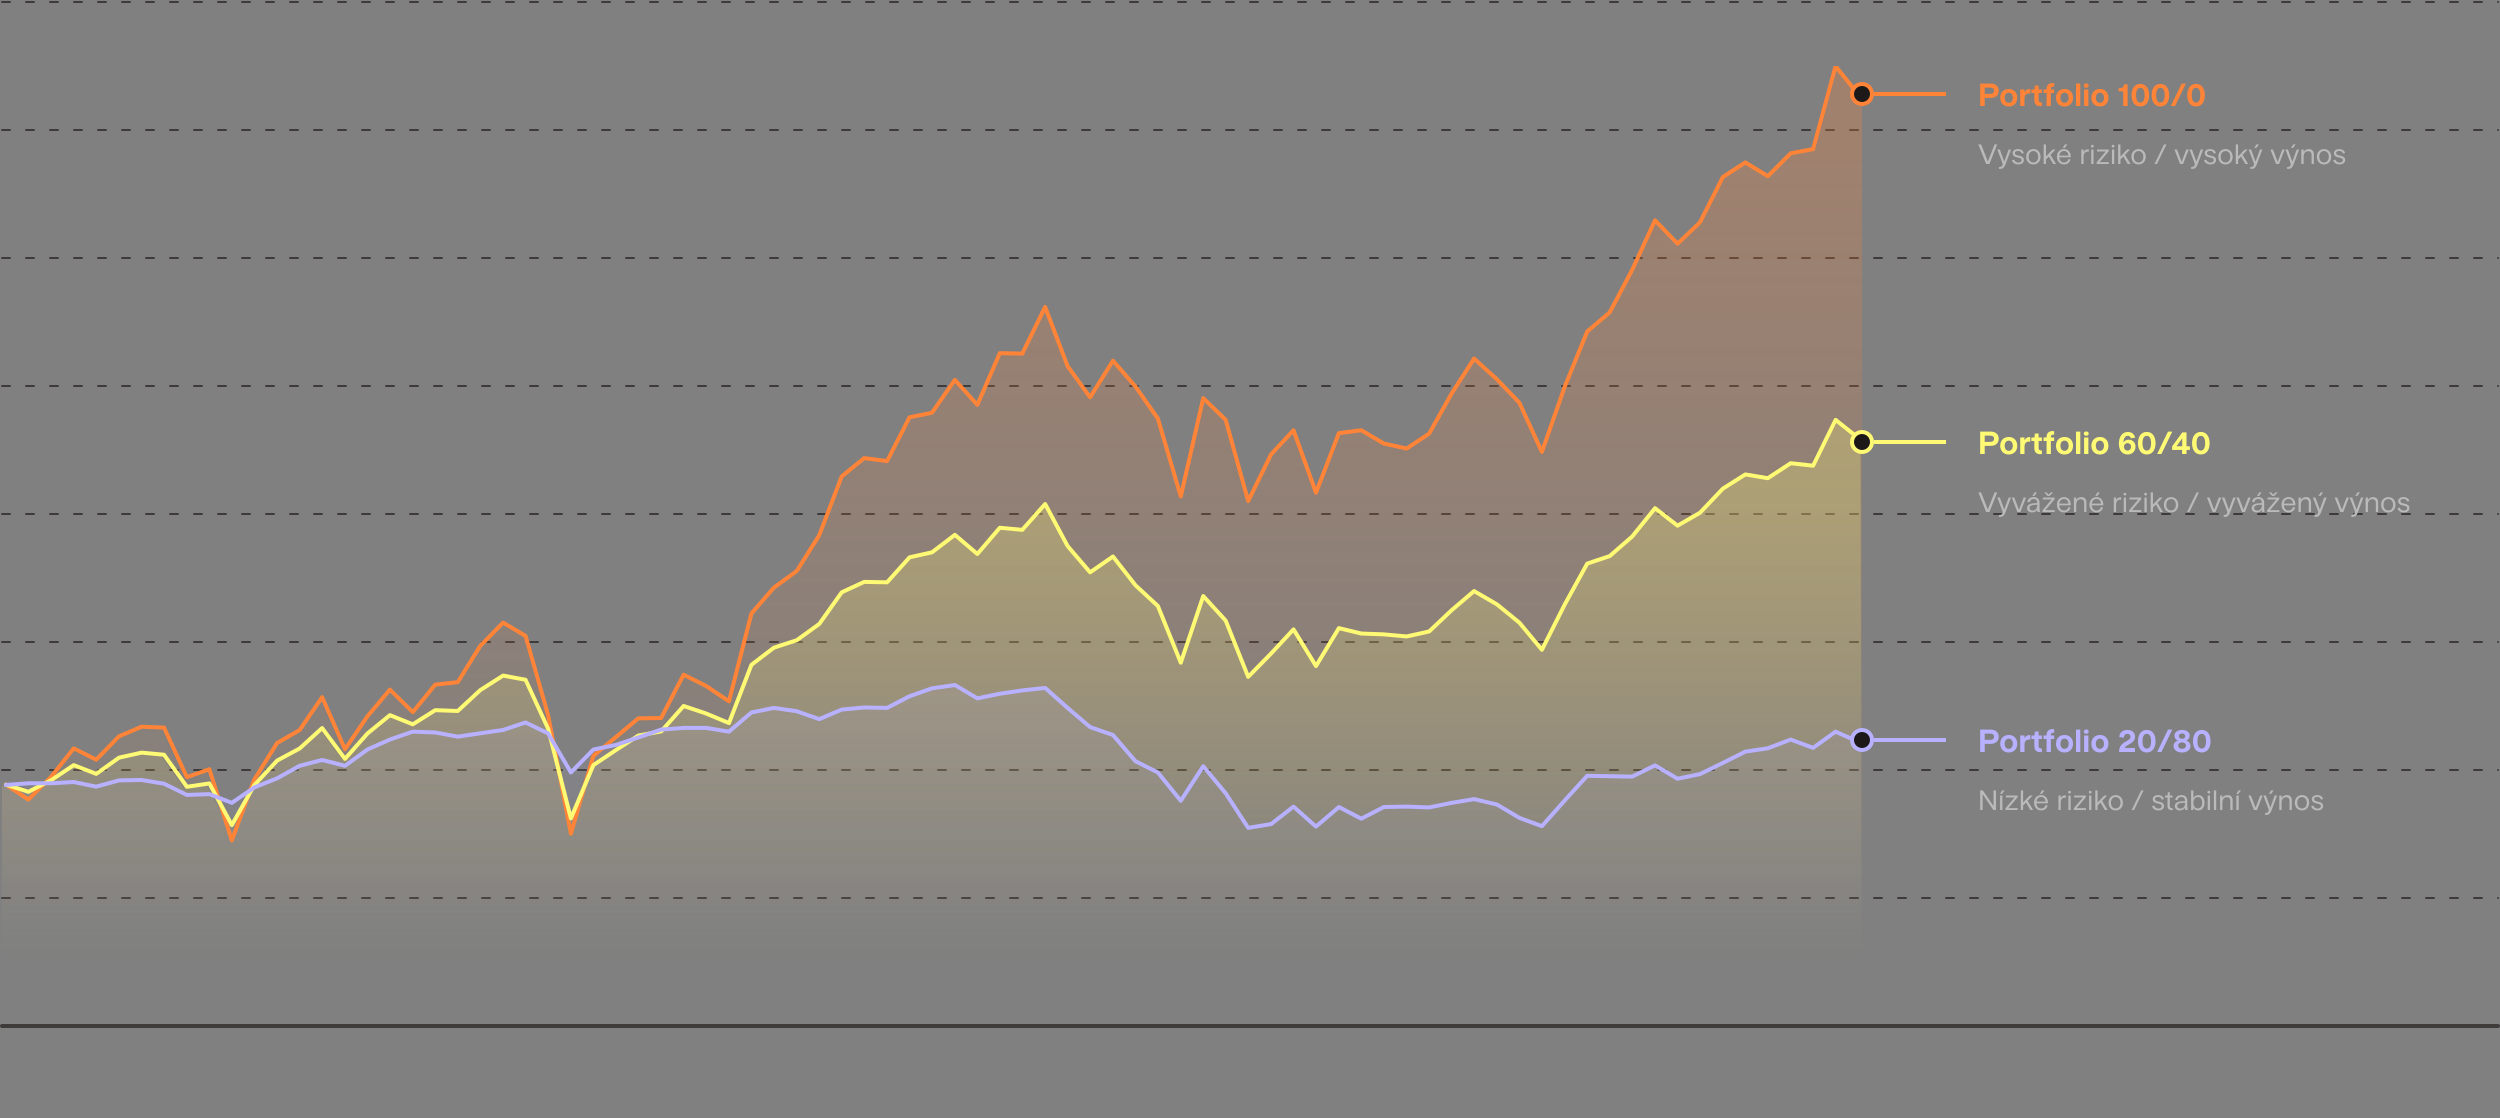 <svg width="1250" height="559" viewBox="0 0 1250 559" fill="none" xmlns="http://www.w3.org/2000/svg">
<rect x="0" y="0" width="1250" height="559" fill="#808080" stroke="none"/>
<path d="M1 1H1249" stroke="#3F3B3B" stroke-linecap="round" stroke-dasharray="4 8"/>
<path d="M1 65H1249" stroke="#3F3B3B" stroke-linecap="round" stroke-dasharray="4 8"/>
<path d="M1 129H1249" stroke="#3F3B3B" stroke-linecap="round" stroke-dasharray="4 8"/>
<path d="M1 193H1249" stroke="#3F3B3B" stroke-linecap="round" stroke-dasharray="4 8"/>
<path d="M1 257H1249" stroke="#3F3B3B" stroke-linecap="round" stroke-dasharray="4 8"/>
<path d="M1 321H1249" stroke="#3F3B3B" stroke-linecap="round" stroke-dasharray="4 8"/>
<path d="M1 385H1249" stroke="#3F3B3B" stroke-linecap="round" stroke-dasharray="4 8"/>
<path d="M1 449H1249" stroke="#3F3B3B" stroke-linecap="round" stroke-dasharray="4 8"/>
<path d="M1 513H1249" stroke="#3F3B3B" stroke-width="2" stroke-linecap="round"/>
<g clip-path="url(#clip0_2681_15196)">
<path d="M931 48.828V504.801H1C1 504.801 1.209 393.256 1 393.065L12.271 400.579L23.751 389.099L35.022 374.906L46.293 380.541L57.773 368.853L69.044 364.052L80.315 364.47L91.794 389.308L103.066 385.342L114.337 421.034L125.608 390.56L137.087 372.192L148.358 365.722L159.629 349.233L171.109 375.323L182.38 358.834L193.651 345.476L205.131 356.747L216.402 342.971L227.673 341.719L238.944 323.56L250.424 311.871L261.695 318.551L272.966 357.999L284.446 417.694L295.717 378.663L306.988 369.27L318.259 359.878L329.739 359.669L341.01 337.962L352.281 343.597L363.761 351.32L375.032 307.28L386.303 294.339L397.782 285.99L409.053 268.04L420.324 238.61L431.596 229.426L443.075 230.887L454.346 208.971L465.617 206.675L477.097 190.186L488.368 202.709L499.639 176.828L510.91 177.036L522.39 153.659L533.661 183.298L544.932 198.952L556.412 180.585L567.683 193.526L578.954 209.597L590.434 248.628L601.705 199.37L612.976 210.223L624.247 250.924L635.727 227.547L646.998 215.441L658.269 246.75L669.748 216.903L681.019 215.441L692.291 222.121L703.77 224.625L715.041 217.111L726.312 197.074L737.583 179.541L749.063 189.977L760.334 201.666L771.605 226.295L783.085 193.526L794.356 165.974L805.627 156.373L816.898 135.083L828.378 110.245L839.649 121.934L850.92 111.289L862.4 88.538L873.671 81.233L884.942 88.12L896.422 76.641L907.693 74.553L918.964 33.018L930.235 47.002" fill="url(#paint0_linear_2681_15196)"/>
<path d="M1 392.76L12.288 396.309L23.768 390.464L35.039 382.95L46.31 387.333L57.79 379.193L69.061 376.689L80.332 377.732L91.812 393.804L103.083 392.134L114.354 413.006L125.625 392.969L137.105 380.654L148.376 374.601L159.647 364.374L171.127 379.819L182.398 367.087L193.669 357.904L205.148 362.495L216.42 355.399L227.691 355.816L238.962 345.38L250.441 338.075L261.712 340.162L272.983 364.583L284.463 409.667L295.734 382.95L307.005 375.436L318.276 368.131L329.756 366.044L341.027 353.312L352.298 357.069L363.778 361.869L375.049 332.648L386.32 324.09L397.8 320.333L409.071 312.193L420.342 296.33L431.613 291.112L443.093 291.321L454.364 278.798L465.635 276.293L477.115 267.526L488.386 277.128L499.657 263.978L510.928 265.022L522.407 252.081L533.678 273.162L544.95 286.312L556.429 278.38L567.7 292.782L578.971 303.218L590.451 331.604L601.722 298.209L612.993 310.523L624.264 338.701L635.744 327.013L647.015 314.907L658.286 333.274L669.766 314.28L681.037 316.994L692.308 317.411L703.788 318.455L715.059 315.95L726.33 305.305L737.601 295.704L749.081 302.383L760.352 311.567L771.623 325.134L783.102 302.383L794.373 281.928L805.644 278.171L816.916 268.361L828.395 254.168L839.666 262.935L850.937 256.464L862.417 244.358L873.688 237.262L884.959 239.14L896.439 231.626L907.71 232.878L918.981 209.919L930.252 218.894L931 504.444H1V392.708" fill="url(#paint1_linear_2681_15196)"/>
<path d="M1 393.204L12.271 392.369H23.751L35.022 391.743L46.293 394.039L57.773 390.908L69.044 390.699L80.315 392.578L91.794 398.213L103.066 397.796L114.337 402.179L125.608 394.456L137.087 389.864L148.358 383.603L159.629 380.681L171.109 383.603L182.38 375.462L193.651 370.453L205.131 366.487L216.402 366.905L227.673 368.992L238.944 367.322L250.424 365.652L261.695 361.895L272.966 367.322L284.446 386.942L295.717 375.462L306.988 373.166L318.259 369.409L329.739 365.444L341.01 364.609H352.281L363.761 366.487L375.032 356.886L386.303 354.59L397.782 356.26L409.053 360.226L420.324 355.425L431.596 354.381L443.075 354.59L454.346 348.746L465.617 344.78L477.097 343.11L488.368 349.79L499.639 347.494L510.91 345.824L522.39 344.571L533.661 354.59L544.932 364.191L556.412 368.157L567.683 381.307L578.954 386.942L590.434 401.135L601.705 383.811L612.976 397.378L624.247 414.702L635.727 412.824L646.998 404.057L658.269 414.076L669.748 404.266L681.019 410.11L692.291 404.266L703.77 404.057L715.041 404.475L726.312 402.179L737.583 400.3L749.063 403.014L760.334 409.693L771.605 413.867L783.085 400.927L794.356 388.612L805.627 388.821L816.898 389.029L828.378 383.394L839.649 390.073L850.92 387.777L862.4 382.142L873.671 376.506L884.942 374.836L896.422 370.453L907.693 374.628L918.964 366.487L930.235 371.497L931 504.784H1V393.204Z" fill="url(#paint2_linear_2681_15196)"/>
<path d="M2.941 392.302L14.174 399.815L25.632 388.345L36.848 374.203L48.098 379.825L59.522 368.164L70.754 363.375L82.004 363.792L93.428 388.571L104.678 384.615L115.911 420.221L127.126 389.82L138.567 371.479L149.817 365.041L161.05 348.591L172.491 374.62L183.706 358.17L194.956 344.826L206.397 356.07L217.613 342.327L228.863 341.078L240.096 322.979L251.537 311.318L262.769 317.964L274.002 357.337L285.443 416.872L296.676 377.934L307.891 368.581L319.141 359.193L330.565 359.002L341.798 337.347L353.048 342.969L364.471 350.656L375.721 306.72L386.937 293.81L398.395 285.481L409.628 267.573L420.843 238.213L432.076 229.051L443.534 230.526L454.767 208.645L465.983 206.371L477.441 189.921L488.674 202.415L499.889 176.577L511.139 176.803L522.58 153.481L533.795 183.033L545.046 198.65L556.486 180.343L567.719 193.253L578.935 209.287L590.393 248.208L601.626 199.066L612.841 209.911L624.091 250.516L635.532 227.194L646.748 215.117L657.998 246.351L669.438 216.557L680.654 215.117L691.904 221.763L703.345 224.262L714.578 216.783L725.793 196.793L737.043 179.284L748.484 189.696L759.7 201.357L770.95 225.945L782.391 193.253L793.606 165.75L804.856 156.171L816.089 134.932L827.53 110.153L838.763 121.831L849.978 111.194L861.436 88.497L872.669 81.209L883.902 88.081L895.343 76.645L906.558 74.546L917.791 33.108L929.024 47.077" stroke="#FF8438" stroke-width="2" stroke-linecap="round" stroke-linejoin="round"/>
<path d="M2.959 392.353L14.191 395.893L25.632 390.063L36.865 382.567L48.098 386.94L59.539 378.819L70.772 376.32L82.004 377.361L93.445 393.395L104.678 391.729L115.911 412.552L127.144 392.562L138.584 380.276L149.817 374.238L161.05 364.034L172.491 379.443L183.724 366.741L194.957 357.579L206.397 362.16L217.63 355.081L228.863 355.497L240.096 345.086L251.537 337.798L262.769 339.88L274.002 364.243L285.443 409.22L296.676 382.567L307.909 375.071L319.141 367.783L330.582 365.7L341.815 352.998L353.048 356.746L364.489 361.536L375.721 332.384L386.954 323.846L398.395 320.098L409.628 311.977L420.861 296.152L432.093 290.946L443.534 291.155L454.767 278.661L466 276.162L477.441 267.417L488.674 276.995L499.906 263.877L511.139 264.918L522.58 252.008L533.813 273.039L545.046 286.157L556.486 278.245L567.719 292.612L578.952 303.024L590.393 331.343L601.626 298.026L612.858 310.312L624.091 338.422L635.532 326.762L646.765 314.684L657.998 333.009L669.438 314.06L680.671 316.767L691.904 317.183L703.345 318.224L714.578 315.726L725.811 305.106L737.043 295.527L748.484 302.191L759.717 311.353L770.95 324.888L782.391 302.191L793.623 281.784L804.856 278.036L816.089 268.25L827.53 254.09L838.763 262.836L849.995 256.381L861.436 244.303L872.669 237.224L883.902 239.098L895.343 231.602L906.575 232.851L917.808 209.946L929.041 218.9" stroke="#FFFA74" stroke-width="2" stroke-linecap="round" stroke-linejoin="round"/>
<path d="M2.959 392.475L14.174 391.642H25.632L36.848 391.018L48.098 393.308L59.522 390.185L70.754 389.976L82.004 391.851L93.428 397.473L104.678 397.056L115.911 401.429L127.126 393.725L138.567 389.144L149.817 382.897L161.05 379.982L172.491 382.897L183.706 374.776L194.956 369.778L206.397 365.822L217.613 366.238L228.863 368.321L240.096 366.655L251.537 364.989L262.769 361.241L274.002 366.655L285.443 386.228L296.676 374.776L307.891 372.485L319.141 368.737L330.582 364.781L341.798 363.948H353.048L364.471 365.822L375.721 356.244L386.937 353.953L398.395 355.619L409.628 359.575L420.843 354.786L432.076 353.745L443.534 353.953L454.767 348.123L465.983 344.166L477.441 342.5L488.674 349.164L499.889 346.873L511.139 345.207L522.58 343.958L533.795 353.953L545.046 363.532L556.486 367.488L567.719 380.606L578.935 386.228L590.393 400.388L601.626 383.105L612.841 396.64L624.091 413.923L635.532 412.049L646.747 403.303L657.998 413.298L669.438 403.511L680.654 409.342L691.904 403.511L703.345 403.303L714.578 403.72L725.811 401.429L737.043 399.555L748.484 402.262L759.7 408.925L770.95 413.09L782.391 400.18L793.606 387.894L804.856 388.102L816.089 388.311L827.53 382.688L838.763 389.352L849.978 387.061L861.436 381.439L872.669 375.817L883.902 374.151L895.343 369.778L906.558 373.943L917.791 365.822L929.024 370.819" stroke="#B7B1FF" stroke-width="2" stroke-linecap="round" stroke-linejoin="round"/>
</g>
<circle cx="931" cy="370" r="5" fill="#1D1919" stroke="#B7B1FF" stroke-width="2"/>
<path d="M937 370H973" stroke="#B7B1FF" stroke-width="2"/>
<path d="M990.085 376V364.796H995.237C997.764 364.796 999.362 366.08 999.362 368.364C999.362 370.662 997.764 371.946 995.237 371.946H992.354V376H990.085ZM992.354 369.948H994.666C996.293 369.948 997.021 369.506 997.021 368.364C997.021 367.222 996.293 366.794 994.666 366.794H992.354V369.948ZM1004.37 376.257C1001.83 376.257 1000.11 374.501 1000.11 371.875C1000.11 369.249 1001.83 367.479 1004.37 367.479C1006.91 367.479 1008.64 369.249 1008.64 371.875C1008.64 374.501 1006.91 376.257 1004.37 376.257ZM1004.37 374.416C1005.62 374.416 1006.41 373.417 1006.41 371.875C1006.41 370.319 1005.62 369.32 1004.37 369.32C1003.13 369.32 1002.33 370.319 1002.33 371.875C1002.33 373.417 1003.13 374.416 1004.37 374.416ZM1010.11 376V367.736H1012.25V369.192C1012.74 368.164 1013.55 367.522 1014.64 367.522C1014.81 367.522 1015 367.536 1015.14 367.565V369.834C1014.97 369.806 1014.74 369.777 1014.45 369.777C1013.25 369.777 1012.25 370.533 1012.25 372.289V376H1010.11ZM1020.11 376.086C1018.23 376.086 1017.17 375.058 1017.17 373.117V369.506H1015.7V367.779H1016.71C1017.16 367.779 1017.3 367.593 1017.33 367.165L1017.4 365.781H1019.31V367.736H1020.95V369.506H1019.31V372.988C1019.31 373.859 1019.77 374.259 1020.6 374.259C1020.72 374.259 1020.85 374.244 1020.95 374.216V376.014C1020.71 376.057 1020.41 376.086 1020.11 376.086ZM1023.29 367.436C1023.29 365.552 1024.42 364.539 1026.36 364.539C1026.59 364.539 1026.85 364.553 1027.07 364.582V366.351C1026.92 366.337 1026.77 366.323 1026.62 366.323C1025.85 366.323 1025.43 366.694 1025.43 367.55V367.736H1027.07V369.506H1025.43V376H1023.29V369.506H1021.78V367.736H1023.29V367.436ZM1032.26 376.257C1029.72 376.257 1028 374.501 1028 371.875C1028 369.249 1029.72 367.479 1032.26 367.479C1034.81 367.479 1036.53 369.249 1036.53 371.875C1036.53 374.501 1034.81 376.257 1032.26 376.257ZM1032.26 374.416C1033.51 374.416 1034.31 373.417 1034.31 371.875C1034.31 370.319 1033.51 369.32 1032.26 369.32C1031.02 369.32 1030.22 370.319 1030.22 371.875C1030.22 373.417 1031.02 374.416 1032.26 374.416ZM1038 376V364.796H1040.15V376H1038ZM1042.05 376V367.736H1044.19V376H1042.05ZM1043.12 366.894C1042.42 366.894 1041.88 366.508 1041.88 365.809C1041.88 365.11 1042.42 364.724 1043.12 364.724C1043.84 364.724 1044.36 365.11 1044.36 365.809C1044.36 366.508 1043.84 366.894 1043.12 366.894ZM1049.95 376.257C1047.41 376.257 1045.68 374.501 1045.68 371.875C1045.68 369.249 1047.41 367.479 1049.95 367.479C1052.49 367.479 1054.22 369.249 1054.22 371.875C1054.22 374.501 1052.49 376.257 1049.95 376.257ZM1049.95 374.416C1051.19 374.416 1051.99 373.417 1051.99 371.875C1051.99 370.319 1051.19 369.32 1049.95 369.32C1048.71 369.32 1047.91 370.319 1047.91 371.875C1047.91 373.417 1048.71 374.416 1049.95 374.416ZM1059.54 376C1059.54 373.36 1060.58 372.061 1063.09 370.662C1064.61 369.834 1065.24 369.335 1065.24 368.393C1065.24 367.508 1064.56 366.922 1063.64 366.922C1062.59 366.922 1061.94 367.636 1061.94 368.835L1059.68 368.55C1059.7 366.394 1061.28 364.967 1063.68 364.967C1066.03 364.967 1067.53 366.28 1067.53 368.364C1067.53 370.134 1066.49 371.176 1064.24 372.346C1063.15 372.903 1062.55 373.402 1062.32 373.973H1067.48V376H1059.54ZM1073.4 376.243C1070.69 376.243 1069 374.102 1069 370.605C1069 367.108 1070.69 364.967 1073.4 364.967C1076.11 364.967 1077.78 367.108 1077.78 370.605C1077.78 374.102 1076.11 376.243 1073.4 376.243ZM1073.4 374.287C1074.8 374.287 1075.54 372.988 1075.54 370.605C1075.54 368.221 1074.8 366.922 1073.4 366.922C1071.99 366.922 1071.24 368.221 1071.24 370.605C1071.24 372.988 1071.99 374.287 1073.4 374.287ZM1084.01 364.796H1086.14L1080.71 376H1078.57L1084.01 364.796ZM1091.03 376.257C1088.51 376.257 1086.8 374.93 1086.8 373.017C1086.8 371.69 1087.61 370.719 1088.87 370.319C1087.8 369.791 1087.22 368.906 1087.22 367.836C1087.22 366.123 1088.76 364.967 1091.03 364.967C1093.3 364.967 1094.84 366.123 1094.84 367.836C1094.84 368.906 1094.25 369.791 1093.18 370.319C1094.44 370.719 1095.25 371.69 1095.25 373.017C1095.25 374.93 1093.54 376.257 1091.03 376.257ZM1091.03 374.43C1092.21 374.43 1092.98 373.759 1092.98 372.789C1092.98 371.832 1092.21 371.204 1091.03 371.204C1089.84 371.204 1089.07 371.832 1089.07 372.789C1089.07 373.759 1089.84 374.43 1091.03 374.43ZM1091.03 369.406C1091.98 369.406 1092.61 368.849 1092.61 368.064C1092.61 367.265 1091.98 366.723 1091.03 366.723C1090.07 366.723 1089.44 367.265 1089.44 368.064C1089.44 368.849 1090.07 369.406 1091.03 369.406ZM1100.88 376.243C1098.17 376.243 1096.49 374.102 1096.49 370.605C1096.49 367.108 1098.17 364.967 1100.88 364.967C1103.6 364.967 1105.27 367.108 1105.27 370.605C1105.27 374.102 1103.6 376.243 1100.88 376.243ZM1100.88 374.287C1102.28 374.287 1103.02 372.988 1103.02 370.605C1103.02 368.221 1102.28 366.922 1100.88 366.922C1099.47 366.922 1098.73 368.221 1098.73 370.605C1098.73 372.988 1099.47 374.287 1100.88 374.287Z" fill="#B7B1FF"/>
<path d="M990.099 395.196H991.423L996.768 403.064V395.196H997.979V405H996.681L991.31 397.045V405H990.099V395.196ZM1000.05 405V397.769H1001.2V405H1000.05ZM1000 396.982L1001.07 395.196H1002.32L1001 396.982H1000ZM1002.75 404.138L1007.33 398.718H1002.93V397.769H1008.8V398.618L1004.22 404.051H1008.85V405H1002.75V404.138ZM1010.4 395.196H1011.55V401.266L1014.86 397.769H1016.33L1013.8 400.417L1016.59 405H1015.18L1013 401.241L1011.55 402.764V405H1010.4V395.196ZM1020.59 405.225C1018.5 405.225 1017.03 403.639 1017.03 401.366C1017.03 399.118 1018.46 397.544 1020.56 397.544C1022.63 397.544 1023.97 399.055 1023.97 401.353L1023.96 401.653H1018.23C1018.3 403.264 1019.19 404.263 1020.59 404.263C1021.73 404.263 1022.51 403.626 1022.73 402.552L1023.83 402.715C1023.52 404.226 1022.25 405.225 1020.59 405.225ZM1022.77 400.791C1022.75 399.455 1021.88 398.493 1020.57 398.493C1019.26 398.493 1018.34 399.455 1018.24 400.791H1022.77ZM1019.94 396.982L1021.01 395.196H1022.26L1020.94 396.982H1019.94ZM1029.21 405V397.769H1030.36V399.043C1030.81 398.181 1031.57 397.669 1032.53 397.669C1032.67 397.669 1032.83 397.682 1032.96 397.707V398.855C1032.78 398.831 1032.6 398.806 1032.38 398.806C1031.2 398.806 1030.36 399.68 1030.36 401.253V405H1029.21ZM1034.19 405V397.769H1035.34V405H1034.19ZM1034.76 396.77C1034.35 396.77 1034.05 396.52 1034.05 396.095C1034.05 395.646 1034.35 395.396 1034.76 395.396C1035.18 395.396 1035.46 395.646 1035.46 396.095C1035.46 396.52 1035.18 396.77 1034.76 396.77ZM1036.89 404.138L1041.46 398.718H1037.07V397.769H1042.94V398.618L1038.35 404.051H1042.99V405H1036.89V404.138ZM1044.54 405V397.769H1045.69V405H1044.54ZM1045.11 396.77C1044.7 396.77 1044.4 396.52 1044.4 396.095C1044.4 395.646 1044.7 395.396 1045.11 395.396C1045.53 395.396 1045.81 395.646 1045.81 396.095C1045.81 396.52 1045.53 396.77 1045.11 396.77ZM1047.64 395.196H1048.79V401.266L1052.1 397.769H1053.57L1051.04 400.417L1053.84 405H1052.43L1050.24 401.241L1048.79 402.764V405H1047.64V395.196ZM1057.85 405.225C1055.73 405.225 1054.27 403.676 1054.27 401.378C1054.27 399.093 1055.73 397.544 1057.85 397.544C1059.98 397.544 1061.44 399.093 1061.44 401.378C1061.44 403.676 1059.98 405.225 1057.85 405.225ZM1057.85 404.238C1059.3 404.238 1060.24 403.127 1060.24 401.378C1060.24 399.642 1059.3 398.531 1057.85 398.531C1056.4 398.531 1055.47 399.642 1055.47 401.378C1055.47 403.127 1056.4 404.238 1057.85 404.238ZM1070.59 395.196H1071.79L1067.04 405H1065.84L1070.59 395.196ZM1079.21 405.225C1077.55 405.225 1076.31 404.351 1076.05 403.064L1077.17 402.814C1077.35 403.701 1078.16 404.301 1079.21 404.301C1080.21 404.301 1080.87 403.801 1080.87 403.089C1080.87 402.502 1080.56 402.153 1079.56 401.928L1078.51 401.678C1077.09 401.366 1076.35 400.654 1076.35 399.63C1076.35 398.381 1077.42 397.544 1079.03 397.544C1080.62 397.544 1081.74 398.343 1081.94 399.567L1080.83 399.755C1080.71 398.943 1080.02 398.468 1079.02 398.468C1078.08 398.468 1077.5 398.893 1077.5 399.53C1077.5 400.079 1077.86 400.442 1078.72 400.629L1079.81 400.891C1081.34 401.228 1082.02 401.928 1082.02 403.002C1082.02 404.313 1080.89 405.225 1079.21 405.225ZM1085.78 405.087C1084.55 405.087 1083.75 404.363 1083.75 402.989V398.718H1082.5V397.794H1083.39C1083.71 397.794 1083.84 397.657 1083.86 397.332L1083.9 396.145H1084.9V397.769H1086.34V398.718H1084.9V402.952C1084.9 403.739 1085.3 404.101 1085.99 404.101C1086.1 404.101 1086.22 404.088 1086.34 404.063V405.025C1086.2 405.062 1085.98 405.087 1085.78 405.087ZM1089.93 405.225C1088.41 405.225 1087.4 404.351 1087.4 403.064C1087.4 402.14 1087.86 401.441 1088.91 401.029C1089.73 400.704 1090.97 400.566 1092.51 400.529C1092.51 399.168 1091.91 398.518 1090.72 398.518C1089.61 398.518 1088.9 399.093 1088.73 400.104L1087.56 399.917C1087.85 398.406 1089.02 397.544 1090.76 397.544C1092.63 397.544 1093.65 398.593 1093.65 400.479V403.014C1093.65 403.539 1093.72 404.338 1093.84 405H1092.64C1092.59 404.75 1092.56 404.488 1092.51 403.876C1092.02 404.7 1091.11 405.225 1089.93 405.225ZM1090.21 404.301C1091.58 404.301 1092.51 403.339 1092.51 401.803V401.341C1091.21 401.378 1090.23 401.441 1089.61 401.703C1088.93 401.978 1088.61 402.44 1088.61 403.027C1088.61 403.801 1089.22 404.301 1090.21 404.301ZM1099.1 405.225C1098.03 405.225 1097.18 404.738 1096.67 403.851V405H1095.55V395.196H1096.7V398.98C1097.26 398.069 1098.17 397.544 1099.23 397.544C1101.06 397.544 1102.28 399.08 1102.28 401.353C1102.28 403.676 1101.01 405.225 1099.1 405.225ZM1098.93 404.238C1100.24 404.238 1101.09 403.127 1101.09 401.366C1101.09 399.617 1100.27 398.531 1099 398.531C1097.7 398.531 1096.7 399.617 1096.7 401.141V401.616C1096.7 403.177 1097.63 404.238 1098.93 404.238ZM1103.85 405V397.769H1105V405H1103.85ZM1104.42 396.77C1104.01 396.77 1103.71 396.52 1103.71 396.095C1103.71 395.646 1104.01 395.396 1104.42 395.396C1104.83 395.396 1105.12 395.646 1105.12 396.095C1105.12 396.52 1104.83 396.77 1104.42 396.77ZM1106.95 405V395.196H1108.1V405H1106.95ZM1115.17 400.492C1115.17 399.255 1114.56 398.593 1113.45 398.593C1112.06 398.593 1111.2 399.642 1111.2 401.341V405H1110.05V397.769H1111.2V398.968C1111.75 398.069 1112.66 397.544 1113.8 397.544C1115.37 397.544 1116.31 398.518 1116.31 400.179V405H1115.17V400.492ZM1118.2 405V397.769H1119.35V405H1118.2ZM1118.15 396.982L1119.23 395.196H1120.48L1119.15 396.982H1118.15ZM1127.02 405L1124.18 397.769H1125.46C1126.35 400.067 1126.89 401.553 1127.78 403.864H1127.81C1128.68 401.553 1129.23 400.067 1130.12 397.769H1131.34L1128.49 405H1127.02ZM1132.54 407.46V406.486H1132.84C1133.76 406.486 1134.36 406.037 1134.36 405.137C1134.36 404.813 1134.29 404.575 1134.14 404.201L1131.68 397.769H1132.95L1135.14 403.789H1135.16L1137.33 397.769H1138.55L1135.7 405.325C1135.1 406.898 1134.4 407.46 1132.98 407.46H1132.54ZM1134.49 396.982L1135.56 395.196H1136.81L1135.49 396.982H1134.49ZM1144.77 400.492C1144.77 399.255 1144.16 398.593 1143.05 398.593C1141.66 398.593 1140.8 399.642 1140.8 401.341V405H1139.65V397.769H1140.8V398.968C1141.35 398.069 1142.26 397.544 1143.4 397.544C1144.97 397.544 1145.91 398.518 1145.91 400.179V405H1144.77V400.492ZM1151 405.225C1148.88 405.225 1147.42 403.676 1147.42 401.378C1147.42 399.093 1148.88 397.544 1151 397.544C1153.12 397.544 1154.58 399.093 1154.58 401.378C1154.58 403.676 1153.12 405.225 1151 405.225ZM1151 404.238C1152.45 404.238 1153.38 403.127 1153.38 401.378C1153.38 399.642 1152.45 398.531 1151 398.531C1149.55 398.531 1148.61 399.642 1148.61 401.378C1148.61 403.127 1149.55 404.238 1151 404.238ZM1158.76 405.225C1157.1 405.225 1155.87 404.351 1155.61 403.064L1156.73 402.814C1156.9 403.701 1157.72 404.301 1158.76 404.301C1159.76 404.301 1160.43 403.801 1160.43 403.089C1160.43 402.502 1160.11 402.153 1159.11 401.928L1158.07 401.678C1156.64 401.366 1155.9 400.654 1155.9 399.63C1155.9 398.381 1156.98 397.544 1158.59 397.544C1160.18 397.544 1161.3 398.343 1161.5 399.567L1160.39 399.755C1160.26 398.943 1159.58 398.468 1158.58 398.468C1157.64 398.468 1157.05 398.893 1157.05 399.53C1157.05 400.079 1157.42 400.442 1158.28 400.629L1159.36 400.891C1160.9 401.228 1161.57 401.928 1161.57 403.002C1161.57 404.313 1160.45 405.225 1158.76 405.225Z" fill="#BBBABA"/>
<circle cx="931" cy="221" r="5" fill="#1D1919" stroke="#FFFA74" stroke-width="2"/>
<path d="M937 221H973" stroke="#FFFA74" stroke-width="2"/>
<path d="M990.085 227V215.796H995.237C997.764 215.796 999.362 217.08 999.362 219.364C999.362 221.662 997.764 222.946 995.237 222.946H992.354V227H990.085ZM992.354 220.948H994.666C996.293 220.948 997.021 220.506 997.021 219.364C997.021 218.222 996.293 217.794 994.666 217.794H992.354V220.948ZM1004.37 227.257C1001.83 227.257 1000.11 225.501 1000.11 222.875C1000.11 220.249 1001.83 218.479 1004.37 218.479C1006.91 218.479 1008.64 220.249 1008.64 222.875C1008.64 225.501 1006.91 227.257 1004.37 227.257ZM1004.37 225.416C1005.62 225.416 1006.41 224.417 1006.41 222.875C1006.41 221.319 1005.62 220.32 1004.37 220.32C1003.13 220.32 1002.33 221.319 1002.33 222.875C1002.33 224.417 1003.13 225.416 1004.37 225.416ZM1010.11 227V218.736H1012.25V220.192C1012.74 219.164 1013.55 218.522 1014.64 218.522C1014.81 218.522 1015 218.536 1015.14 218.565V220.834C1014.97 220.806 1014.74 220.777 1014.45 220.777C1013.25 220.777 1012.25 221.533 1012.25 223.289V227H1010.11ZM1020.11 227.086C1018.23 227.086 1017.17 226.058 1017.17 224.117V220.506H1015.7V218.779H1016.71C1017.16 218.779 1017.3 218.593 1017.33 218.165L1017.4 216.781H1019.31V218.736H1020.95V220.506H1019.31V223.988C1019.31 224.859 1019.77 225.259 1020.6 225.259C1020.72 225.259 1020.85 225.244 1020.95 225.216V227.014C1020.71 227.057 1020.41 227.086 1020.11 227.086ZM1023.29 218.436C1023.29 216.552 1024.42 215.539 1026.36 215.539C1026.59 215.539 1026.85 215.553 1027.07 215.582V217.351C1026.92 217.337 1026.77 217.323 1026.62 217.323C1025.85 217.323 1025.43 217.694 1025.43 218.55V218.736H1027.07V220.506H1025.43V227H1023.29V220.506H1021.78V218.736H1023.29V218.436ZM1032.26 227.257C1029.72 227.257 1028 225.501 1028 222.875C1028 220.249 1029.72 218.479 1032.26 218.479C1034.81 218.479 1036.53 220.249 1036.53 222.875C1036.53 225.501 1034.81 227.257 1032.26 227.257ZM1032.26 225.416C1033.51 225.416 1034.31 224.417 1034.31 222.875C1034.31 221.319 1033.51 220.32 1032.26 220.32C1031.02 220.32 1030.22 221.319 1030.22 222.875C1030.22 224.417 1031.02 225.416 1032.26 225.416ZM1038 227V215.796H1040.15V227H1038ZM1042.05 227V218.736H1044.19V227H1042.05ZM1043.12 217.894C1042.42 217.894 1041.88 217.508 1041.88 216.809C1041.88 216.11 1042.42 215.724 1043.12 215.724C1043.84 215.724 1044.36 216.11 1044.36 216.809C1044.36 217.508 1043.84 217.894 1043.12 217.894ZM1049.95 227.257C1047.41 227.257 1045.68 225.501 1045.68 222.875C1045.68 220.249 1047.41 218.479 1049.95 218.479C1052.49 218.479 1054.22 220.249 1054.22 222.875C1054.22 225.501 1052.49 227.257 1049.95 227.257ZM1049.95 225.416C1051.19 225.416 1051.99 224.417 1051.99 222.875C1051.99 221.319 1051.19 220.32 1049.95 220.32C1048.71 220.32 1047.91 221.319 1047.91 222.875C1047.91 224.417 1048.71 225.416 1049.95 225.416ZM1063.81 227.243C1061.17 227.243 1059.44 225.23 1059.44 221.819C1059.44 218.251 1061.21 215.967 1063.95 215.967C1065.83 215.967 1067.16 217.066 1067.59 218.807L1065.44 219.178C1065.22 218.365 1064.69 217.894 1063.89 217.894C1062.61 217.894 1061.78 219.164 1061.7 221.191V221.234C1062.24 220.335 1063.21 219.835 1064.32 219.835C1066.33 219.835 1067.76 221.291 1067.76 223.375C1067.76 225.63 1066.12 227.243 1063.81 227.243ZM1063.75 225.287C1064.78 225.287 1065.54 224.517 1065.54 223.403C1065.54 222.304 1064.79 221.562 1063.77 221.562C1062.74 221.562 1061.97 222.333 1061.97 223.417C1061.97 224.517 1062.72 225.287 1063.75 225.287ZM1073.4 227.243C1070.69 227.243 1069 225.102 1069 221.605C1069 218.108 1070.69 215.967 1073.4 215.967C1076.11 215.967 1077.78 218.108 1077.78 221.605C1077.78 225.102 1076.11 227.243 1073.4 227.243ZM1073.4 225.287C1074.8 225.287 1075.54 223.988 1075.54 221.605C1075.54 219.221 1074.8 217.922 1073.4 217.922C1071.99 217.922 1071.24 219.221 1071.24 221.605C1071.24 223.988 1071.99 225.287 1073.4 225.287ZM1084.01 215.796H1086.14L1080.71 227H1078.57L1084.01 215.796ZM1086.05 224.973V223.189L1091.12 216.21H1093.26V223.118H1094.92V224.973H1093.26V227H1091.06V224.973H1086.05ZM1088.26 223.118H1091.1V219.164L1088.26 223.118ZM1100.43 227.243C1097.72 227.243 1096.03 225.102 1096.03 221.605C1096.03 218.108 1097.72 215.967 1100.43 215.967C1103.14 215.967 1104.81 218.108 1104.81 221.605C1104.81 225.102 1103.14 227.243 1100.43 227.243ZM1100.43 225.287C1101.83 225.287 1102.57 223.988 1102.57 221.605C1102.57 219.221 1101.83 217.922 1100.43 217.922C1099.02 217.922 1098.28 219.221 1098.28 221.605C1098.28 223.988 1099.02 225.287 1100.43 225.287Z" fill="#FFFA74"/>
<path d="M989.175 246.196H990.536L993.921 254.751L997.293 246.196H998.616L994.695 256H993.084L989.175 246.196ZM999.511 258.46V257.486H999.811C1000.74 257.486 1001.33 257.037 1001.33 256.137C1001.33 255.813 1001.26 255.575 1001.11 255.201L998.649 248.769H999.923L1002.11 254.789H1002.13L1004.31 248.769H1005.52L1002.67 256.325C1002.07 257.898 1001.37 258.46 999.948 258.46H999.511ZM1008.7 256L1005.87 248.769H1007.14C1008.03 251.067 1008.58 252.553 1009.46 254.864H1009.49C1010.36 252.553 1010.91 251.067 1011.8 248.769H1013.02L1010.18 256H1008.7ZM1016.05 256.225C1014.53 256.225 1013.52 255.351 1013.52 254.064C1013.52 253.14 1013.98 252.441 1015.03 252.029C1015.85 251.704 1017.09 251.566 1018.62 251.529C1018.62 250.168 1018.02 249.518 1016.84 249.518C1015.73 249.518 1015.01 250.093 1014.85 251.104L1013.68 250.917C1013.96 249.406 1015.14 248.544 1016.87 248.544C1018.75 248.544 1019.77 249.593 1019.77 251.479V254.014C1019.77 254.539 1019.83 255.338 1019.96 256H1018.76C1018.71 255.75 1018.67 255.488 1018.62 254.876C1018.14 255.7 1017.22 256.225 1016.05 256.225ZM1016.33 255.301C1017.7 255.301 1018.62 254.339 1018.62 252.803V252.341C1017.32 252.378 1016.35 252.441 1015.73 252.703C1015.05 252.978 1014.73 253.44 1014.73 254.027C1014.73 254.801 1015.34 255.301 1016.33 255.301ZM1016.2 247.982L1017.27 246.196H1018.52L1017.2 247.982H1016.2ZM1021.27 255.138L1025.84 249.718H1021.44V248.769H1027.31V249.618L1022.73 255.051H1027.36V256H1021.27V255.138ZM1023.79 247.982L1022.12 246.196H1023.26L1024.34 247.333L1025.4 246.196H1026.52L1024.85 247.982H1023.79ZM1032 256.225C1029.92 256.225 1028.44 254.639 1028.44 252.366C1028.44 250.118 1029.88 248.544 1031.98 248.544C1034.05 248.544 1035.39 250.055 1035.39 252.353L1035.37 252.653H1029.64C1029.72 254.264 1030.6 255.263 1032 255.263C1033.15 255.263 1033.93 254.626 1034.15 253.552L1035.25 253.715C1034.94 255.226 1033.66 256.225 1032 256.225ZM1034.19 251.791C1034.16 250.455 1033.3 249.493 1031.99 249.493C1030.68 249.493 1029.75 250.455 1029.65 251.791H1034.19ZM1042.07 251.492C1042.07 250.255 1041.46 249.593 1040.35 249.593C1038.96 249.593 1038.1 250.642 1038.1 252.341V256H1036.95V248.769H1038.1V249.968C1038.65 249.069 1039.56 248.544 1040.7 248.544C1042.27 248.544 1043.21 249.518 1043.21 251.179V256H1042.07V251.492ZM1048.27 256.225C1046.19 256.225 1044.71 254.639 1044.71 252.366C1044.71 250.118 1046.15 248.544 1048.25 248.544C1050.32 248.544 1051.66 250.055 1051.66 252.353L1051.64 252.653H1045.91C1045.99 254.264 1046.87 255.263 1048.27 255.263C1049.42 255.263 1050.19 254.626 1050.42 253.552L1051.52 253.715C1051.21 255.226 1049.93 256.225 1048.27 256.225ZM1050.46 251.791C1050.43 250.455 1049.57 249.493 1048.26 249.493C1046.95 249.493 1046.02 250.455 1045.92 251.791H1050.46ZM1047.62 247.982L1048.7 246.196H1049.94L1048.62 247.982H1047.62ZM1056.9 256V248.769H1058.05V250.043C1058.5 249.181 1059.26 248.669 1060.22 248.669C1060.36 248.669 1060.52 248.682 1060.64 248.707V249.855C1060.47 249.831 1060.28 249.806 1060.07 249.806C1058.88 249.806 1058.05 250.68 1058.05 252.253V256H1056.9ZM1061.87 256V248.769H1063.02V256H1061.87ZM1062.45 247.77C1062.04 247.77 1061.74 247.52 1061.74 247.095C1061.74 246.646 1062.04 246.396 1062.45 246.396C1062.86 246.396 1063.15 246.646 1063.15 247.095C1063.15 247.52 1062.86 247.77 1062.45 247.77ZM1064.58 255.138L1069.15 249.718H1064.75V248.769H1070.62V249.618L1066.04 255.051H1070.67V256H1064.58V255.138ZM1072.22 256V248.769H1073.37V256H1072.22ZM1072.8 247.77C1072.39 247.77 1072.09 247.52 1072.09 247.095C1072.09 246.646 1072.39 246.396 1072.8 246.396C1073.21 246.396 1073.5 246.646 1073.5 247.095C1073.5 247.52 1073.21 247.77 1072.8 247.77ZM1075.33 246.196H1076.48V252.266L1079.79 248.769H1081.26L1078.72 251.417L1081.52 256H1080.11L1077.93 252.241L1076.48 253.764V256H1075.33V246.196ZM1085.54 256.225C1083.42 256.225 1081.95 254.676 1081.95 252.378C1081.95 250.093 1083.42 248.544 1085.54 248.544C1087.66 248.544 1089.12 250.093 1089.12 252.378C1089.12 254.676 1087.66 256.225 1085.54 256.225ZM1085.54 255.238C1086.99 255.238 1087.92 254.127 1087.92 252.378C1087.92 250.642 1086.99 249.531 1085.54 249.531C1084.09 249.531 1083.15 250.642 1083.15 252.378C1083.15 254.127 1084.09 255.238 1085.54 255.238ZM1098.28 246.196H1099.48L1094.72 256H1093.52L1098.28 246.196ZM1106.31 256L1103.47 248.769H1104.75C1105.63 251.067 1106.18 252.553 1107.07 254.864H1107.09C1107.97 252.553 1108.52 251.067 1109.4 248.769H1110.63L1107.78 256H1106.31ZM1111.83 258.46V257.486H1112.13C1113.05 257.486 1113.65 257.037 1113.65 256.137C1113.65 255.813 1113.57 255.575 1113.42 255.201L1110.96 248.769H1112.24L1114.42 254.789H1114.45L1116.62 248.769H1117.83L1114.99 256.325C1114.39 257.898 1113.69 258.46 1112.26 258.46H1111.83ZM1121.02 256L1118.18 248.769H1119.46C1120.34 251.067 1120.89 252.553 1121.78 254.864H1121.8C1122.68 252.553 1123.23 251.067 1124.11 248.769H1125.34L1122.49 256H1121.02ZM1128.36 256.225C1126.84 256.225 1125.83 255.351 1125.83 254.064C1125.83 253.14 1126.29 252.441 1127.34 252.029C1128.16 251.704 1129.4 251.566 1130.94 251.529C1130.94 250.168 1130.34 249.518 1129.15 249.518C1128.04 249.518 1127.33 250.093 1127.17 251.104L1125.99 250.917C1126.28 249.406 1127.45 248.544 1129.19 248.544C1131.06 248.544 1132.09 249.593 1132.09 251.479V254.014C1132.09 254.539 1132.15 255.338 1132.27 256H1131.07C1131.02 255.75 1130.99 255.488 1130.94 254.876C1130.45 255.7 1129.54 256.225 1128.36 256.225ZM1128.64 255.301C1130.01 255.301 1130.94 254.339 1130.94 252.803V252.341C1129.64 252.378 1128.66 252.441 1128.04 252.703C1127.37 252.978 1127.04 253.44 1127.04 254.027C1127.04 254.801 1127.65 255.301 1128.64 255.301ZM1128.51 247.982L1129.59 246.196H1130.84L1129.51 247.982H1128.51ZM1133.58 255.138L1138.15 249.718H1133.76V248.769H1139.62V249.618L1135.04 255.051H1139.67V256H1133.58V255.138ZM1136.1 247.982L1134.43 246.196H1135.58L1136.65 247.333L1137.71 246.196H1138.84L1137.16 247.982H1136.1ZM1144.32 256.225C1142.23 256.225 1140.76 254.639 1140.76 252.366C1140.76 250.118 1142.19 248.544 1144.29 248.544C1146.36 248.544 1147.7 250.055 1147.7 252.353L1147.69 252.653H1141.96C1142.03 254.264 1142.92 255.263 1144.32 255.263C1145.47 255.263 1146.24 254.626 1146.46 253.552L1147.56 253.715C1147.25 255.226 1145.98 256.225 1144.32 256.225ZM1146.5 251.791C1146.48 250.455 1145.62 249.493 1144.3 249.493C1142.99 249.493 1142.07 250.455 1141.97 251.791H1146.5ZM1154.39 251.492C1154.39 250.255 1153.77 249.593 1152.66 249.593C1151.28 249.593 1150.41 250.642 1150.41 252.341V256H1149.27V248.769H1150.41V249.968C1150.96 249.069 1151.88 248.544 1153.01 248.544C1154.59 248.544 1155.52 249.518 1155.52 251.179V256H1154.39V251.492ZM1157.3 258.46V257.486H1157.6C1158.52 257.486 1159.12 257.037 1159.12 256.137C1159.12 255.813 1159.05 255.575 1158.9 255.201L1156.44 248.769H1157.71L1159.9 254.789H1159.92L1162.09 248.769H1163.31L1160.46 256.325C1159.86 257.898 1159.16 258.46 1157.74 258.46H1157.3ZM1159.25 247.982L1160.32 246.196H1161.57L1160.25 247.982H1159.25ZM1170.17 256L1167.33 248.769H1168.61C1169.49 251.067 1170.04 252.553 1170.93 254.864H1170.95C1171.83 252.553 1172.38 251.067 1173.27 248.769H1174.49L1171.64 256H1170.17ZM1175.69 258.46V257.486H1175.99C1176.91 257.486 1177.51 257.037 1177.51 256.137C1177.51 255.813 1177.44 255.575 1177.29 255.201L1174.83 248.769H1176.1L1178.28 254.789H1178.31L1180.48 248.769H1181.69L1178.85 256.325C1178.25 257.898 1177.55 258.46 1176.12 258.46H1175.69ZM1177.64 247.982L1178.71 246.196H1179.96L1178.63 247.982H1177.64ZM1187.92 251.492C1187.92 250.255 1187.31 249.593 1186.2 249.593C1184.81 249.593 1183.95 250.642 1183.95 252.341V256H1182.8V248.769H1183.95V249.968C1184.5 249.069 1185.41 248.544 1186.55 248.544C1188.12 248.544 1189.06 249.518 1189.06 251.179V256H1187.92V251.492ZM1194.15 256.225C1192.02 256.225 1190.56 254.676 1190.56 252.378C1190.56 250.093 1192.02 248.544 1194.15 248.544C1196.27 248.544 1197.73 250.093 1197.73 252.378C1197.73 254.676 1196.27 256.225 1194.15 256.225ZM1194.15 255.238C1195.6 255.238 1196.53 254.127 1196.53 252.378C1196.53 250.642 1195.6 249.531 1194.15 249.531C1192.7 249.531 1191.76 250.642 1191.76 252.378C1191.76 254.127 1192.7 255.238 1194.15 255.238ZM1201.91 256.225C1200.25 256.225 1199.02 255.351 1198.75 254.064L1199.88 253.814C1200.05 254.701 1200.86 255.301 1201.91 255.301C1202.91 255.301 1203.57 254.801 1203.57 254.089C1203.57 253.502 1203.26 253.153 1202.26 252.928L1201.21 252.678C1199.79 252.366 1199.05 251.654 1199.05 250.63C1199.05 249.381 1200.13 248.544 1201.74 248.544C1203.32 248.544 1204.45 249.343 1204.65 250.567L1203.54 250.755C1203.41 249.943 1202.72 249.468 1201.73 249.468C1200.79 249.468 1200.2 249.893 1200.2 250.53C1200.2 251.079 1200.56 251.442 1201.43 251.629L1202.51 251.891C1204.05 252.228 1204.72 252.928 1204.72 254.002C1204.72 255.313 1203.6 256.225 1201.91 256.225Z" fill="#BBBABA"/>
<circle cx="931" cy="47" r="5" fill="#1D1919" stroke="#FF8438" stroke-width="2"/>
<path d="M937 47H973" stroke="#FF8438" stroke-width="2"/>
<path d="M990.085 53V41.796H995.237C997.764 41.796 999.362 43.08 999.362 45.364C999.362 47.662 997.764 48.947 995.237 48.947H992.354V53H990.085ZM992.354 46.948H994.666C996.293 46.948 997.021 46.506 997.021 45.364C997.021 44.222 996.293 43.794 994.666 43.794H992.354V46.948ZM1004.37 53.257C1001.83 53.257 1000.11 51.501 1000.11 48.875C1000.11 46.249 1001.83 44.479 1004.37 44.479C1006.91 44.479 1008.64 46.249 1008.64 48.875C1008.64 51.501 1006.91 53.257 1004.37 53.257ZM1004.37 51.416C1005.62 51.416 1006.41 50.417 1006.41 48.875C1006.41 47.319 1005.62 46.32 1004.37 46.32C1003.13 46.32 1002.33 47.319 1002.33 48.875C1002.33 50.417 1003.13 51.416 1004.37 51.416ZM1010.11 53V44.736H1012.25V46.192C1012.74 45.164 1013.55 44.522 1014.64 44.522C1014.81 44.522 1015 44.536 1015.14 44.565V46.834C1014.97 46.806 1014.74 46.777 1014.45 46.777C1013.25 46.777 1012.25 47.533 1012.25 49.289V53H1010.11ZM1020.11 53.086C1018.23 53.086 1017.17 52.058 1017.17 50.117V46.506H1015.7V44.779H1016.71C1017.16 44.779 1017.3 44.593 1017.33 44.165L1017.4 42.781H1019.31V44.736H1020.95V46.506H1019.31V49.988C1019.31 50.859 1019.77 51.259 1020.6 51.259C1020.72 51.259 1020.85 51.244 1020.95 51.216V53.014C1020.71 53.057 1020.41 53.086 1020.11 53.086ZM1023.29 44.436C1023.29 42.552 1024.42 41.539 1026.36 41.539C1026.59 41.539 1026.85 41.553 1027.07 41.582V43.352C1026.92 43.337 1026.77 43.323 1026.62 43.323C1025.85 43.323 1025.43 43.694 1025.43 44.55V44.736H1027.07V46.506H1025.43V53H1023.29V46.506H1021.78V44.736H1023.29V44.436ZM1032.26 53.257C1029.72 53.257 1028 51.501 1028 48.875C1028 46.249 1029.72 44.479 1032.26 44.479C1034.81 44.479 1036.53 46.249 1036.53 48.875C1036.53 51.501 1034.81 53.257 1032.26 53.257ZM1032.26 51.416C1033.51 51.416 1034.31 50.417 1034.31 48.875C1034.31 47.319 1033.51 46.32 1032.26 46.32C1031.02 46.32 1030.22 47.319 1030.22 48.875C1030.22 50.417 1031.02 51.416 1032.26 51.416ZM1038 53V41.796H1040.15V53H1038ZM1042.05 53V44.736H1044.19V53H1042.05ZM1043.12 43.894C1042.42 43.894 1041.88 43.508 1041.88 42.809C1041.88 42.11 1042.42 41.724 1043.12 41.724C1043.84 41.724 1044.36 42.11 1044.36 42.809C1044.36 43.508 1043.84 43.894 1043.12 43.894ZM1049.95 53.257C1047.41 53.257 1045.68 51.501 1045.68 48.875C1045.68 46.249 1047.41 44.479 1049.95 44.479C1052.49 44.479 1054.22 46.249 1054.22 48.875C1054.22 51.501 1052.49 53.257 1049.95 53.257ZM1049.95 51.416C1051.19 51.416 1051.99 50.417 1051.99 48.875C1051.99 47.319 1051.19 46.32 1049.95 46.32C1048.71 46.32 1047.91 47.319 1047.91 48.875C1047.91 50.417 1048.71 51.416 1049.95 51.416ZM1061.61 53V45.678H1059.33V44.122C1061.2 44.108 1061.8 43.694 1062 42.21H1063.82V53H1061.61ZM1070.18 53.243C1067.47 53.243 1065.78 51.102 1065.78 47.605C1065.78 44.108 1067.47 41.967 1070.18 41.967C1072.89 41.967 1074.56 44.108 1074.56 47.605C1074.56 51.102 1072.89 53.243 1070.18 53.243ZM1070.18 51.287C1071.58 51.287 1072.32 49.988 1072.32 47.605C1072.32 45.221 1071.58 43.922 1070.18 43.922C1068.77 43.922 1068.03 45.221 1068.03 47.605C1068.03 49.988 1068.77 51.287 1070.18 51.287ZM1080.21 53.243C1077.5 53.243 1075.82 51.102 1075.82 47.605C1075.82 44.108 1077.5 41.967 1080.21 41.967C1082.92 41.967 1084.59 44.108 1084.59 47.605C1084.59 51.102 1082.92 53.243 1080.21 53.243ZM1080.21 51.287C1081.61 51.287 1082.35 49.988 1082.35 47.605C1082.35 45.221 1081.61 43.922 1080.21 43.922C1078.8 43.922 1078.06 45.221 1078.06 47.605C1078.06 49.988 1078.8 51.287 1080.21 51.287ZM1090.82 41.796H1092.95L1087.53 53H1085.39L1090.82 41.796ZM1098.02 53.243C1095.31 53.243 1093.63 51.102 1093.63 47.605C1093.63 44.108 1095.31 41.967 1098.02 41.967C1100.74 41.967 1102.41 44.108 1102.41 47.605C1102.41 51.102 1100.74 53.243 1098.02 53.243ZM1098.02 51.287C1099.42 51.287 1100.17 49.988 1100.17 47.605C1100.17 45.221 1099.42 43.922 1098.02 43.922C1096.61 43.922 1095.87 45.221 1095.87 47.605C1095.87 49.988 1096.61 51.287 1098.02 51.287Z" fill="#FF8438"/>
<path d="M989.175 72.196H990.536L993.921 80.751L997.293 72.196H998.616L994.695 82H993.084L989.175 72.196ZM999.511 84.46V83.486H999.811C1000.74 83.486 1001.33 83.037 1001.33 82.137C1001.33 81.813 1001.26 81.575 1001.11 81.201L998.649 74.769H999.923L1002.11 80.789H1002.13L1004.31 74.769H1005.52L1002.67 82.325C1002.07 83.898 1001.37 84.46 999.948 84.46H999.511ZM1009.15 82.225C1007.49 82.225 1006.26 81.351 1005.99 80.064L1007.12 79.814C1007.29 80.701 1008.1 81.301 1009.15 81.301C1010.15 81.301 1010.81 80.801 1010.81 80.089C1010.81 79.502 1010.5 79.153 1009.5 78.928L1008.45 78.678C1007.03 78.366 1006.29 77.654 1006.29 76.63C1006.29 75.381 1007.37 74.544 1008.98 74.544C1010.56 74.544 1011.69 75.343 1011.89 76.567L1010.78 76.755C1010.65 75.943 1009.97 75.468 1008.97 75.468C1008.03 75.468 1007.44 75.893 1007.44 76.53C1007.44 77.079 1007.8 77.442 1008.67 77.629L1009.75 77.891C1011.29 78.228 1011.96 78.928 1011.96 80.002C1011.96 81.313 1010.84 82.225 1009.15 82.225ZM1016.69 82.225C1014.56 82.225 1013.1 80.676 1013.1 78.378C1013.1 76.093 1014.56 74.544 1016.69 74.544C1018.81 74.544 1020.27 76.093 1020.27 78.378C1020.27 80.676 1018.81 82.225 1016.69 82.225ZM1016.69 81.238C1018.14 81.238 1019.07 80.127 1019.07 78.378C1019.07 76.642 1018.14 75.531 1016.69 75.531C1015.24 75.531 1014.3 76.642 1014.3 78.378C1014.3 80.127 1015.24 81.238 1016.69 81.238ZM1021.83 72.196H1022.98V78.266L1026.29 74.769H1027.76L1025.23 77.417L1028.02 82H1026.61L1024.43 78.241L1022.98 79.764V82H1021.83V72.196ZM1032.02 82.225C1029.93 82.225 1028.46 80.639 1028.46 78.366C1028.46 76.118 1029.89 74.544 1031.99 74.544C1034.06 74.544 1035.4 76.055 1035.4 78.353L1035.39 78.653H1029.66C1029.73 80.264 1030.62 81.263 1032.02 81.263C1033.16 81.263 1033.94 80.626 1034.16 79.552L1035.26 79.715C1034.95 81.226 1033.68 82.225 1032.02 82.225ZM1034.2 77.791C1034.18 76.455 1033.31 75.493 1032 75.493C1030.69 75.493 1029.77 76.455 1029.67 77.791H1034.2ZM1031.37 73.982L1032.44 72.196H1033.69L1032.37 73.982H1031.37ZM1040.64 82V74.769H1041.79V76.043C1042.24 75.181 1043 74.669 1043.96 74.669C1044.1 74.669 1044.26 74.681 1044.39 74.707V75.856C1044.21 75.831 1044.03 75.805 1043.81 75.805C1042.63 75.805 1041.79 76.68 1041.79 78.253V82H1040.64ZM1045.62 82V74.769H1046.77V82H1045.62ZM1046.19 73.77C1045.78 73.77 1045.48 73.52 1045.48 73.096C1045.48 72.646 1045.78 72.396 1046.19 72.396C1046.61 72.396 1046.89 72.646 1046.89 73.096C1046.89 73.52 1046.61 73.77 1046.19 73.77ZM1048.32 81.138L1052.89 75.718H1048.5V74.769H1054.37V75.618L1049.78 81.051H1054.42V82H1048.32V81.138ZM1055.97 82V74.769H1057.12V82H1055.97ZM1056.54 73.77C1056.13 73.77 1055.83 73.52 1055.83 73.096C1055.83 72.646 1056.13 72.396 1056.54 72.396C1056.95 72.396 1057.24 72.646 1057.24 73.096C1057.24 73.52 1056.95 73.77 1056.54 73.77ZM1059.07 72.196H1060.22V78.266L1063.53 74.769H1065L1062.47 77.417L1065.27 82H1063.86L1061.67 78.241L1060.22 79.764V82H1059.07V72.196ZM1069.28 82.225C1067.16 82.225 1065.7 80.676 1065.7 78.378C1065.7 76.093 1067.16 74.544 1069.28 74.544C1071.41 74.544 1072.87 76.093 1072.87 78.378C1072.87 80.676 1071.41 82.225 1069.28 82.225ZM1069.28 81.238C1070.73 81.238 1071.67 80.127 1071.67 78.378C1071.67 76.642 1070.73 75.531 1069.28 75.531C1067.83 75.531 1066.9 76.642 1066.9 78.378C1066.9 80.127 1067.83 81.238 1069.28 81.238ZM1082.02 72.196H1083.22L1078.47 82H1077.27L1082.02 72.196ZM1090.05 82L1087.22 74.769H1088.49C1089.38 77.067 1089.93 78.553 1090.81 80.864H1090.84C1091.71 78.553 1092.26 77.067 1093.15 74.769H1094.37L1091.52 82H1090.05ZM1095.57 84.46V83.486H1095.87C1096.79 83.486 1097.39 83.037 1097.39 82.137C1097.39 81.813 1097.32 81.575 1097.17 81.201L1094.71 74.769H1095.98L1098.17 80.789H1098.19L1100.37 74.769H1101.58L1098.73 82.325C1098.13 83.898 1097.43 84.46 1096.01 84.46H1095.57ZM1105.21 82.225C1103.55 82.225 1102.31 81.351 1102.05 80.064L1103.18 79.814C1103.35 80.701 1104.16 81.301 1105.21 81.301C1106.21 81.301 1106.87 80.801 1106.87 80.089C1106.87 79.502 1106.56 79.153 1105.56 78.928L1104.51 78.678C1103.09 78.366 1102.35 77.654 1102.35 76.63C1102.35 75.381 1103.43 74.544 1105.04 74.544C1106.62 74.544 1107.75 75.343 1107.95 76.567L1106.84 76.755C1106.71 75.943 1106.02 75.468 1105.02 75.468C1104.09 75.468 1103.5 75.893 1103.5 76.53C1103.5 77.079 1103.86 77.442 1104.72 77.629L1105.81 77.891C1107.35 78.228 1108.02 78.928 1108.02 80.002C1108.02 81.313 1106.9 82.225 1105.21 82.225ZM1112.75 82.225C1110.62 82.225 1109.16 80.676 1109.16 78.378C1109.16 76.093 1110.62 74.544 1112.75 74.544C1114.87 74.544 1116.33 76.093 1116.33 78.378C1116.33 80.676 1114.87 82.225 1112.75 82.225ZM1112.75 81.238C1114.19 81.238 1115.13 80.127 1115.13 78.378C1115.13 76.642 1114.19 75.531 1112.75 75.531C1111.3 75.531 1110.36 76.642 1110.36 78.378C1110.36 80.127 1111.3 81.238 1112.75 81.238ZM1117.89 72.196H1119.04V78.266L1122.35 74.769H1123.82L1121.29 77.417L1124.08 82H1122.67L1120.49 78.241L1119.04 79.764V82H1117.89V72.196ZM1125.17 84.46V83.486H1125.47C1126.39 83.486 1126.99 83.037 1126.99 82.137C1126.99 81.813 1126.92 81.575 1126.77 81.201L1124.31 74.769H1125.58L1127.77 80.789H1127.79L1129.97 74.769H1131.18L1128.33 82.325C1127.73 83.898 1127.03 84.46 1125.61 84.46H1125.17ZM1127.12 73.982L1128.19 72.196H1129.44L1128.12 73.982H1127.12ZM1138.04 82L1135.2 74.769H1136.48C1137.36 77.067 1137.91 78.553 1138.8 80.864H1138.83C1139.7 78.553 1140.25 77.067 1141.14 74.769H1142.36L1139.51 82H1138.04ZM1143.56 84.46V83.486H1143.86C1144.78 83.486 1145.38 83.037 1145.38 82.137C1145.38 81.813 1145.31 81.575 1145.16 81.201L1142.7 74.769H1143.97L1146.16 80.789H1146.18L1148.35 74.769H1149.57L1146.72 82.325C1146.12 83.898 1145.42 84.46 1144 84.46H1143.56ZM1145.51 73.982L1146.58 72.196H1147.83L1146.51 73.982H1145.51ZM1155.79 77.492C1155.79 76.255 1155.18 75.593 1154.07 75.593C1152.68 75.593 1151.82 76.642 1151.82 78.341V82H1150.67V74.769H1151.82V75.968C1152.37 75.069 1153.28 74.544 1154.42 74.544C1155.99 74.544 1156.93 75.518 1156.93 77.179V82H1155.79V77.492ZM1162.02 82.225C1159.9 82.225 1158.43 80.676 1158.43 78.378C1158.43 76.093 1159.9 74.544 1162.02 74.544C1164.14 74.544 1165.6 76.093 1165.6 78.378C1165.6 80.676 1164.14 82.225 1162.02 82.225ZM1162.02 81.238C1163.47 81.238 1164.4 80.127 1164.4 78.378C1164.4 76.642 1163.47 75.531 1162.02 75.531C1160.57 75.531 1159.63 76.642 1159.63 78.378C1159.63 80.127 1160.57 81.238 1162.02 81.238ZM1169.78 82.225C1168.12 82.225 1166.89 81.351 1166.62 80.064L1167.75 79.814C1167.92 80.701 1168.74 81.301 1169.78 81.301C1170.78 81.301 1171.45 80.801 1171.45 80.089C1171.45 79.502 1171.13 79.153 1170.13 78.928L1169.08 78.678C1167.66 78.366 1166.92 77.654 1166.92 76.63C1166.92 75.381 1168 74.544 1169.61 74.544C1171.2 74.544 1172.32 75.343 1172.52 76.567L1171.41 76.755C1171.28 75.943 1170.6 75.468 1169.6 75.468C1168.66 75.468 1168.07 75.893 1168.07 76.53C1168.07 77.079 1168.44 77.442 1169.3 77.629L1170.38 77.891C1171.92 78.228 1172.59 78.928 1172.59 80.002C1172.59 81.313 1171.47 82.225 1169.78 82.225Z" fill="#BBBABA"/>
<defs>
<linearGradient id="paint0_linear_2681_15196" x1="466" y1="73.981" x2="466" y2="504.801" gradientUnits="userSpaceOnUse">
<stop stop-color="#FF8438" stop-opacity="0.25"/>
<stop offset="0.9" stop-color="#FF8438" stop-opacity="0"/>
</linearGradient>
<linearGradient id="paint1_linear_2681_15196" x1="599" y1="254.559" x2="599" y2="504.444" gradientUnits="userSpaceOnUse">
<stop stop-color="#FFFA74" stop-opacity="0.25"/>
<stop offset="0.9" stop-color="#FFFA74" stop-opacity="0"/>
</linearGradient>
<linearGradient id="paint2_linear_2681_15196" x1="520" y1="136.953" x2="520" y2="504.784" gradientUnits="userSpaceOnUse">
<stop stop-color="#B7B1FF" stop-opacity="0.25"/>
<stop offset="0.9" stop-color="#B7B1FF" stop-opacity="0"/>
</linearGradient>
<clipPath id="clip0_2681_15196">
<rect width="930" height="471.784" fill="white" transform="translate(1 33)"/>
</clipPath>
</defs>
</svg>

